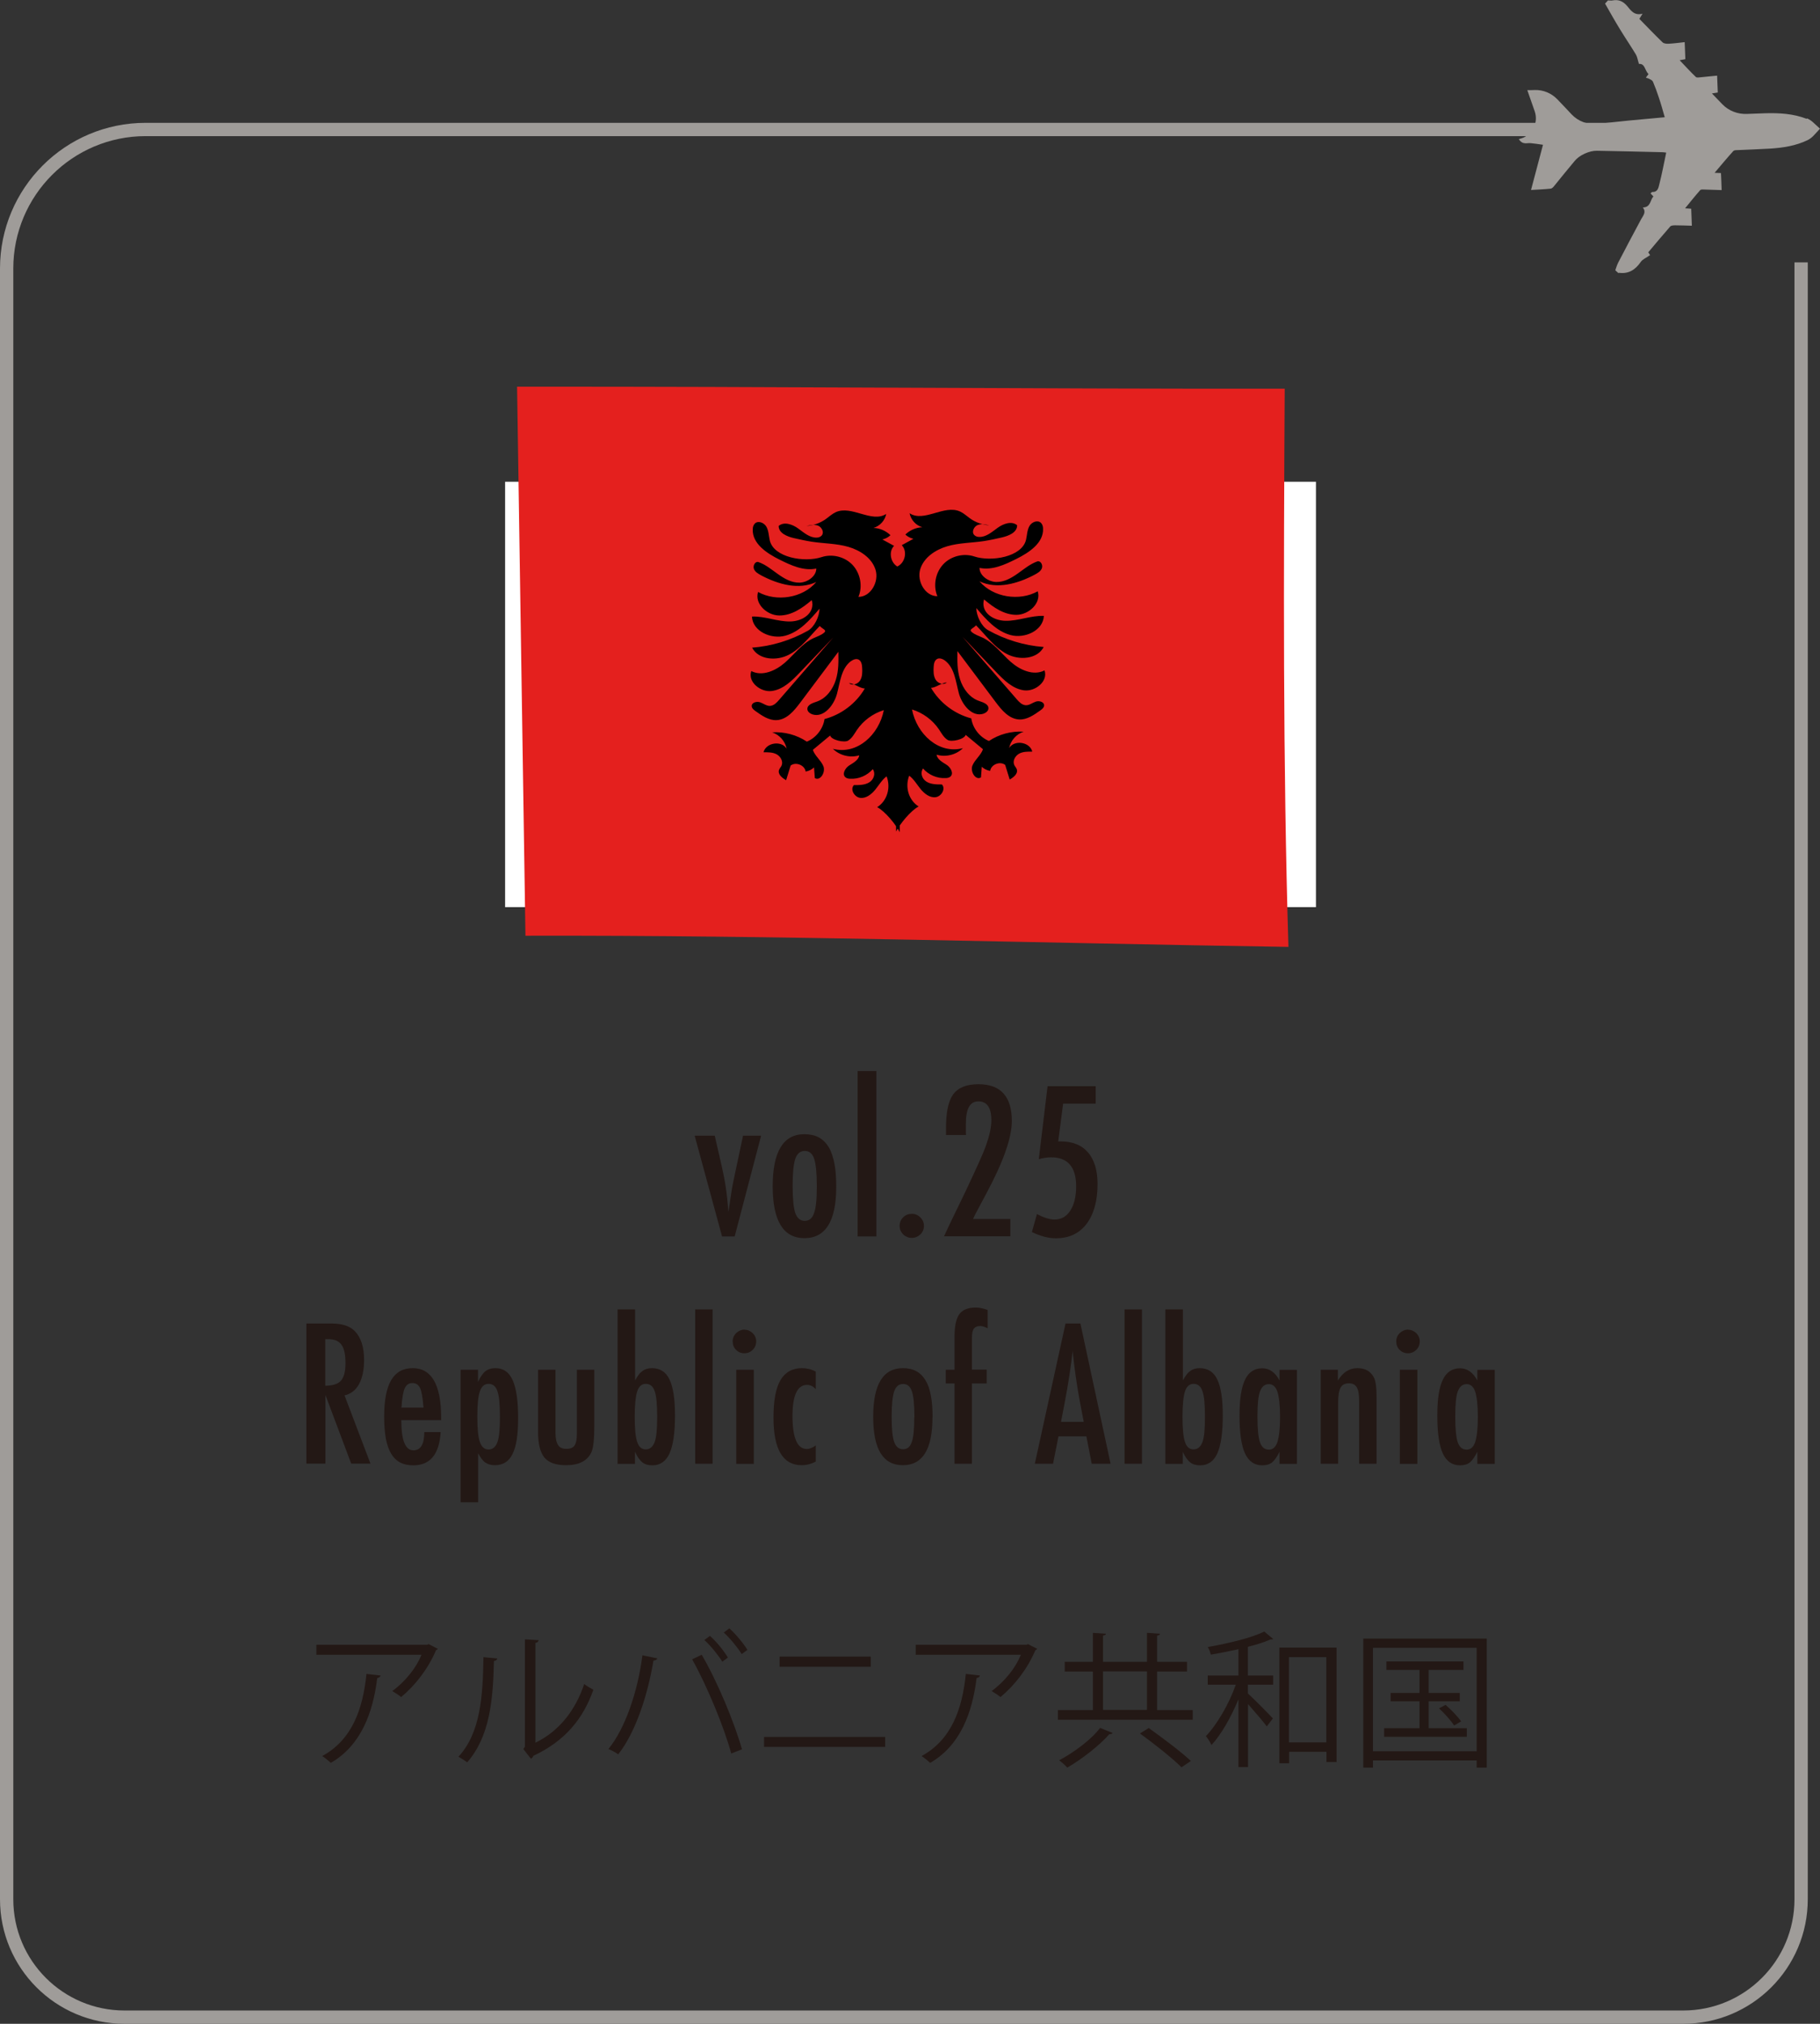 <?xml version="1.0" encoding="UTF-8"?><svg id="_レイヤー_2" xmlns="http://www.w3.org/2000/svg" viewBox="0 0 136.92 152.24"><rect x="0" y="0" width="136.92" height="152.24" fill="#333333" stroke="none"/><defs><style>.cls-1{fill:none;stroke:#9f9c99;stroke-miterlimit:10;}.cls-2,.cls-3,.cls-4,.cls-5,.cls-6{stroke-width:0px;}.cls-3{fill:#231815;}.cls-4{fill:#e4201e;}.cls-5{fill:#9f9c99;}.cls-6{fill:#fff;}</style></defs><g id="_レイヤー_1-2"><path class="cls-3" d="M52.26,85.43h1.51l.55,2.4c.11.49.21,1,.29,1.55.08.54.14,1.14.19,1.78.03-.15.04-.24.04-.26l.17-1.13c.06-.43.19-1.08.38-1.94l.51-2.4h1.36l-1.99,7.58h-.95l-2.06-7.58Z"/><path class="cls-3" d="M62.91,89.29c0,2.56-.8,3.85-2.39,3.85s-2.39-1.3-2.39-3.9.79-3.92,2.38-3.92c.41,0,.77.08,1.07.23.3.16.55.4.75.72.2.33.34.74.44,1.24s.14,1.09.14,1.78ZM61.45,89.25c0-1-.07-1.69-.2-2.08-.13-.4-.37-.59-.71-.59s-.57.2-.71.59c-.13.39-.2,1.07-.2,2.04s.07,1.65.2,2.04c.14.39.38.59.71.59s.57-.19.7-.58c.14-.36.21-1.03.21-2Z"/><path class="cls-3" d="M64.52,80.57h1.41v12.44h-1.41v-12.44Z"/><path class="cls-3" d="M68.61,91.31c.24,0,.45.09.63.27.18.18.27.39.27.64s-.09.46-.27.64c-.19.17-.4.26-.64.26-.13,0-.25-.02-.36-.07-.11-.05-.21-.11-.29-.19-.08-.08-.15-.18-.2-.29-.05-.11-.07-.23-.07-.36,0-.25.09-.46.27-.64.18-.18.4-.26.66-.26Z"/><path class="cls-3" d="M72.67,85.38h-1.5v-.45c-.01-1.24.17-2.1.54-2.61.38-.51,1.01-.76,1.9-.76,1.67,0,2.51.92,2.51,2.77,0,1.25-.63,3.04-1.88,5.38l-.9,1.69s-.02.04-.04.09-.06.12-.1.21h2.81v1.3h-4.99c.08-.19.26-.55.52-1.11.27-.55.63-1.3,1.08-2.23.39-.82.71-1.52.97-2.09.26-.57.46-1.04.59-1.41.26-.73.4-1.36.4-1.9,0-.94-.33-1.41-.98-1.41s-.94.58-.94,1.74v.64s.01.12.01.12Z"/><path class="cls-3" d="M78.82,81.71h3.61v1.31h-2.45l-.37,2.84h.18c.45,0,.84.07,1.19.21s.64.35.87.62c.24.27.41.61.54,1.01.12.4.18.86.18,1.37,0,1.27-.28,2.27-.83,3-.55.72-1.32,1.08-2.31,1.08-.55,0-1.16-.16-1.8-.47l.38-1.35c.52.27.96.41,1.32.41.5,0,.9-.22,1.19-.67.29-.45.44-1.06.44-1.83,0-1.45-.63-2.18-1.88-2.18-.31,0-.62.05-.93.14l.66-5.49Z"/><path class="cls-3" d="M23.05,99.56h1.88c.78,0,1.36.18,1.74.55.48.48.72,1.21.72,2.19,0,.76-.13,1.36-.38,1.82-.25.46-.62.74-1.09.85l1.95,5.13h-1.45l-1.94-5.17v5.17h-1.43v-10.55ZM24.48,104.24c.55,0,.95-.13,1.17-.38s.34-.69.34-1.29c0-.33-.02-.61-.07-.84-.05-.23-.12-.42-.23-.57s-.24-.25-.4-.32-.36-.1-.58-.1h-.24v3.51Z"/><path class="cls-3" d="M31.93,107.73h1.22c-.1,1.66-.78,2.5-2.06,2.5-.38,0-.71-.07-.98-.21s-.5-.36-.68-.66c-.18-.3-.31-.67-.4-1.13-.08-.46-.13-1-.13-1.63,0-1.25.17-2.17.53-2.78.35-.6.89-.9,1.62-.9,1.42,0,2.14,1.25,2.14,3.75v.16h-3c0,1.51.3,2.27.91,2.27.55,0,.82-.46.82-1.37ZM31.86,105.89c-.06-.74-.14-1.23-.25-1.46-.12-.26-.31-.39-.58-.39s-.46.13-.58.39c-.11.23-.2.72-.25,1.46h1.66Z"/><path class="cls-3" d="M34.65,113.01v-9.97h1.31v.92c.18-.39.37-.66.56-.81s.44-.23.76-.23c.59,0,1.02.3,1.29.91.27.6.41,1.55.41,2.83s-.14,2.16-.42,2.71c-.27.57-.72.85-1.33.85-.29,0-.53-.07-.72-.2-.09-.06-.18-.16-.27-.27-.09-.12-.18-.26-.27-.43v3.69h-1.31ZM37.61,106.61c0-.96-.06-1.61-.19-1.96-.12-.37-.35-.55-.67-.55-.3,0-.52.19-.65.57-.13.36-.19.99-.19,1.9s.06,1.54.19,1.9c.13.38.35.57.65.57s.53-.18.67-.55c.13-.34.19-.97.19-1.89Z"/><path class="cls-3" d="M40.48,103.04h1.31v4.73c0,.44.07.75.2.94.12.19.32.28.61.28.3,0,.51-.08.62-.25.12-.17.18-.47.18-.9v-4.8h1.31v4.23c0,.99-.07,1.65-.22,1.98-.31.65-.94.97-1.91.97-.76,0-1.3-.19-1.62-.57-.32-.39-.48-1.03-.48-1.93v-4.68Z"/><path class="cls-3" d="M46.47,98.5h1.31v5.34c.09-.17.19-.32.28-.44s.19-.21.28-.27c.18-.14.42-.21.71-.21s.56.07.78.21c.22.14.4.35.54.65.14.29.24.66.31,1.11.07.45.1.99.1,1.61,0,1.29-.14,2.23-.41,2.83-.27.6-.71.9-1.29.9-.31,0-.56-.07-.75-.22-.19-.15-.38-.41-.56-.8v.91h-1.31v-11.61ZM49.44,106.61c0-.96-.06-1.61-.19-1.96-.12-.37-.35-.55-.67-.55-.3,0-.52.19-.64.56-.12.37-.19,1.01-.19,1.91s.06,1.54.19,1.91c.12.37.34.55.64.55s.53-.18.67-.55c.13-.34.19-.97.19-1.89Z"/><path class="cls-3" d="M52.3,98.5h1.31v11.61h-1.31v-11.61Z"/><path class="cls-3" d="M56.01,100.03c.24,0,.44.09.62.26.17.17.26.38.26.62s-.09.46-.26.63c-.17.17-.38.26-.63.26s-.46-.09-.63-.26c-.17-.17-.25-.38-.25-.64,0-.24.09-.44.26-.62.19-.17.4-.26.64-.26ZM55.39,103.04h1.32v7.08h-1.32v-7.08Z"/><path class="cls-3" d="M61.37,103.18v1.33c-.18-.22-.4-.33-.66-.33-.72,0-1.09.78-1.09,2.34,0,1.65.36,2.48,1.08,2.48.2,0,.42-.09.67-.27v1.22c-.35.18-.7.27-1.06.27-1.41,0-2.12-1.19-2.12-3.58,0-1.27.17-2.21.52-2.81.35-.6.89-.91,1.62-.91.35,0,.7.08,1.03.25Z"/><path class="cls-3" d="M70.15,106.63c0,2.39-.74,3.59-2.23,3.59s-2.23-1.21-2.23-3.64.74-3.66,2.23-3.66c.38,0,.72.07,1,.22.28.15.51.37.7.68s.32.69.41,1.16.13,1.02.13,1.66ZM68.79,106.6c0-.93-.06-1.58-.19-1.94-.12-.37-.34-.55-.66-.55s-.53.18-.67.55c-.12.36-.19,1-.19,1.91s.06,1.54.19,1.9c.13.36.35.55.67.55s.53-.18.65-.54c.13-.34.19-.96.19-1.87Z"/><path class="cls-3" d="M71.15,103.04h.66v-2.47c0-.81.12-1.38.36-1.71s.65-.5,1.24-.5c.26,0,.55.06.89.18v1.38c-.21-.11-.4-.17-.56-.17-.22,0-.38.07-.48.2-.09.13-.14.36-.14.67v.53s0,1.88,0,1.88h1.11v1.04h-1.11v6.04h-1.31v-6.04h-.66v-1.04Z"/><path class="cls-3" d="M80.17,99.56h1.11l2.27,10.55h-1.42l-.4-2.06h-2.1l-.41,2.06h-1.37l2.31-10.55ZM81.53,106.96l-.32-1.68c-.21-1.14-.38-2.37-.52-3.66-.06.63-.15,1.28-.25,1.92-.1.65-.22,1.34-.36,2.07l-.26,1.35h1.7Z"/><path class="cls-3" d="M84.6,98.5h1.31v11.61h-1.31v-11.61Z"/><path class="cls-3" d="M87.68,98.5h1.31v5.34c.09-.17.19-.32.28-.44s.19-.21.28-.27c.18-.14.42-.21.71-.21s.56.07.78.21c.22.14.4.35.54.65.14.29.24.66.31,1.11.07.45.1.99.1,1.61,0,1.29-.14,2.23-.41,2.83-.27.6-.71.9-1.29.9-.31,0-.56-.07-.75-.22-.19-.15-.38-.41-.56-.8v.91h-1.31v-11.61ZM90.65,106.61c0-.96-.06-1.61-.19-1.96-.12-.37-.35-.55-.67-.55-.3,0-.52.19-.64.56-.12.37-.19,1.01-.19,1.91s.06,1.54.19,1.91c.12.37.34.55.64.55s.53-.18.67-.55c.13-.34.19-.97.19-1.89Z"/><path class="cls-3" d="M97.57,103.04v7.08h-1.31v-.91c-.19.39-.38.65-.56.8-.19.15-.44.22-.74.22-.59,0-1.02-.3-1.3-.9-.27-.6-.41-1.54-.41-2.83s.14-2.13.41-2.7c.27-.58.71-.87,1.3-.87.54,0,.98.31,1.3.92v-.8h1.31ZM94.6,106.55c0,.93.06,1.58.19,1.95.13.37.35.55.67.55.29,0,.51-.19.64-.57.13-.41.2-1.04.2-1.89s-.07-1.49-.2-1.9c-.13-.38-.35-.57-.64-.57-.31,0-.53.18-.67.55-.13.34-.19.97-.19,1.89Z"/><path class="cls-3" d="M99.34,103.04h1.31v.81c.38-.62.86-.93,1.46-.93s.99.23,1.24.68c.14.25.21.75.21,1.48v5.03h-1.31v-4.73c0-.48-.06-.82-.18-1.02s-.31-.3-.59-.3c-.15,0-.28.03-.38.08-.1.05-.19.14-.25.25-.06.12-.11.27-.14.46s-.04.42-.04.69v4.57h-1.31v-7.08Z"/><path class="cls-3" d="M105.93,100.03c.24,0,.44.09.62.26.17.17.26.38.26.62s-.09.46-.26.63c-.17.17-.38.26-.63.26s-.46-.09-.63-.26c-.17-.17-.25-.38-.25-.64,0-.24.09-.44.26-.62.19-.17.4-.26.64-.26ZM105.31,103.04h1.32v7.08h-1.32v-7.08Z"/><path class="cls-3" d="M112.45,103.04v7.08h-1.31v-.91c-.19.39-.38.65-.56.8-.19.15-.44.22-.74.22-.59,0-1.02-.3-1.3-.9-.27-.6-.41-1.54-.41-2.83s.14-2.13.41-2.7c.27-.58.71-.87,1.3-.87.54,0,.98.31,1.3.92v-.8h1.31ZM109.48,106.55c0,.93.06,1.58.19,1.95.13.37.35.55.67.55.29,0,.51-.19.64-.57.13-.41.2-1.04.2-1.89s-.07-1.49-.2-1.9c-.13-.38-.35-.57-.64-.57-.31,0-.53.18-.67.55-.13.34-.19.97-.19,1.89Z"/><path class="cls-3" d="M32.94,124.04s-.09.08-.14.1c-.6,1.41-1.55,2.63-2.62,3.52-.17-.14-.48-.34-.67-.45,1.02-.74,1.83-1.8,2.2-2.73h-7.91v-.75h8.33l.12-.05.7.36ZM28.63,126.04c-.01.09-.11.17-.25.19-.32,2.6-1.22,5.07-3.49,6.38-.15-.13-.44-.38-.65-.51,2.25-1.23,3.06-3.53,3.33-6.18l1.07.12Z"/><path class="cls-3" d="M37.41,124.76c-.01.1-.11.17-.25.19-.07,2.96-.31,5.66-2.01,7.62-.18-.13-.44-.3-.66-.42,1.65-1.78,1.84-4.53,1.88-7.49l1.05.1ZM40.27,131.1c1.84-.89,3.04-2.5,3.68-4.42.17.14.5.33.69.43-.78,2.22-2.15,3.86-4.51,4.97-.03.09-.11.18-.19.22l-.57-.73.12-.17v-8.08l1.03.06c-.01.1-.09.19-.24.21v7.5Z"/><path class="cls-3" d="M49.45,124.75c-.03.09-.12.15-.29.17-.44,2.64-1.36,5.42-2.65,7.05-.2-.15-.5-.3-.74-.4,1.24-1.5,2.21-4.29,2.56-7.05l1.12.23ZM55.01,131.9c-.52-1.92-1.8-5.05-2.94-7.08l.72-.34c1.16,1.97,2.45,5.07,3.03,7.11l-.81.32ZM53.41,123.06c.51.45,1.05,1.13,1.35,1.63l-.42.31c-.31-.5-.88-1.21-1.35-1.63l.42-.31ZM54.87,122.49c.5.46,1.05,1.12,1.36,1.62l-.43.32c-.31-.5-.88-1.2-1.35-1.62l.42-.32Z"/><path class="cls-3" d="M66.59,130.66v.75h-9.11v-.75h9.11ZM65.51,124.62v.76h-6.86v-.76h6.86Z"/><path class="cls-3" d="M78.03,124.04s-.09.08-.14.1c-.6,1.41-1.55,2.63-2.62,3.52-.17-.14-.48-.34-.67-.45,1.02-.74,1.83-1.8,2.2-2.73h-7.91v-.75h8.33l.12-.05.7.36ZM73.72,126.04c-.01.09-.11.17-.25.19-.32,2.6-1.22,5.07-3.49,6.38-.15-.13-.44-.38-.65-.51,2.25-1.23,3.06-3.53,3.33-6.18l1.07.12Z"/><path class="cls-3" d="M87.06,128.64h2.67v.73h-10.14v-.73h2.63v-2.9h-2.12v-.73h2.12v-2.18l.98.07c-.01.07-.07.12-.22.14v1.97h3.31v-2.18l.98.07c-.01.07-.07.12-.22.14v1.97h2.25v.73h-2.25v2.9ZM83.7,130.36c-.03.07-.12.1-.24.09-.73.83-2.03,1.86-3.17,2.52-.15-.18-.43-.42-.61-.55,1.14-.61,2.44-1.58,3.08-2.44l.94.38ZM82.98,125.73v2.9h3.31v-2.9h-3.31ZM88.89,132.95c-.67-.67-2.05-1.77-3.13-2.55l.66-.41c1.05.75,2.45,1.8,3.17,2.48l-.71.48Z"/><path class="cls-3" d="M93.17,124.06c-.69.15-1.4.3-2.08.41-.03-.17-.13-.41-.23-.57,1.55-.28,3.31-.69,4.25-1.17l.68.57s-.07.03-.22.03c-.45.2-1.04.39-1.69.55v2.16h1.9v.69h-1.9v.66c.46.42,1.6,1.57,1.88,1.88l-.46.6c-.27-.37-.92-1.12-1.41-1.68v4.74h-.72v-5.1c-.55,1.33-1.3,2.66-2.03,3.44-.09-.21-.28-.5-.42-.67.84-.87,1.75-2.44,2.25-3.87h-2.11v-.69h2.31v-1.98ZM96.25,123.94h4.3v8.61h-.76v-.77h-2.81v.86h-.73v-8.7ZM96.97,131.07h2.81v-6.41h-2.81v6.41Z"/><path class="cls-3" d="M102.56,123.26h9.29v9.71h-.76v-.54h-7.8v.54h-.73v-9.71ZM103.29,131.74h7.8v-7.78h-7.8v7.78ZM107.49,130h2.86v.65h-6.22v-.65h2.66v-2.02h-2.17v-.63h2.17v-1.73h-2.49v-.64h5.8v.64h-2.62v1.73h2.34v.63h-2.34v2.02ZM109.4,129.8c-.23-.35-.72-.9-1.14-1.29l.49-.26c.43.37.93.89,1.17,1.24l-.52.31Z"/><path class="cls-1" d="M135.5,19.74v123.13c0,4.9-3.97,8.87-8.87,8.87H9.37c-4.9,0-8.87-3.97-8.87-8.87V20.2c0-5.77,4.68-10.46,10.46-10.46h124.54v.5"/><path class="cls-5" d="M135.93,8.9c.18.07.35.19.49.32l.5.46-.46.5c-.13.14-.29.27-.47.36-.89.43-1.86.58-2.84.64-.8.05-1.59.07-2.39.11-.12,0-.28,0-.35.06-.47.52-.92,1.06-1.42,1.65.24.01.39.02.48.02.02.43.04.83.05,1.28-.4-.01-.82-.03-1.23-.04-.13,0-.31-.03-.38.04-.38.43-.74.88-1.14,1.37.22.01.36.02.46.03.02.42.03.82.05,1.28-.4-.01-.82-.03-1.23-.03-.13,0-.32,0-.4.09-.57.65-1.12,1.31-1.65,1.94.08.12.14.22.14.21-.28.2-.57.31-.71.52-.41.59-.91.91-1.64.81,0,0-.02.02-.03.03l-.24-.22c.07-.19.12-.38.21-.56.57-1.1,1.15-2.19,1.74-3.29.15-.27.4-.53.12-.87.62-.02.54-.58.8-.83-.09-.09-.15-.16-.22-.23.05-.04.1-.11.14-.11.4.02.46-.32.52-.57.2-.78.35-1.58.52-2.39-.1-.01-.18-.03-.26-.03-1.65-.04-3.3-.08-4.96-.11-.56-.01-1.31.33-1.66.76-.52.62-1.03,1.25-1.54,1.88-.07.09-.17.2-.27.21-.48.05-.96.07-1.48.1.31-1.17.59-2.25.9-3.4-.34-.05-.62-.09-.91-.12-.28-.04-.62.16-.91-.31h0c.95-.18,1.51-1.16,1.2-2.08l-.56-1.6c.2,0,.38,0,.56-.01.64-.02,1.25.24,1.69.69.36.38.73.76,1.08,1.14.51.54,1.23.8,1.97.72.77-.09,1.55-.17,2.32-.25.9-.09,1.8-.16,2.72-.25-.15-.52-.28-1-.44-1.47-.13-.41-.28-.81-.45-1.21-.04-.09-.16-.15-.26-.2-.08-.05-.18-.06-.27-.1.06-.08.12-.16.2-.27-.28-.25-.26-.81-.72-.76-.09-.27-.12-.52-.23-.71-.4-.66-.83-1.29-1.23-1.95-.38-.62-.73-1.25-1.09-1.88.07-.08.15-.16.22-.24.12,0,.24.03.35,0,.45-.08.78.06,1.09.42.27.32.53.75,1.16.58-.11.18-.17.28-.24.39.58.59,1.15,1.19,1.74,1.76.1.1.31.12.46.11.41-.02.83-.08,1.21-.12.02.46.03.87.05,1.28-.11.02-.24.04-.43.08.43.45.81.87,1.22,1.26.07.07.25.03.38.02.42-.04.85-.09,1.22-.12.02.46.03.86.05,1.27-.11.02-.24.04-.44.07.27.28.53.55.78.81.48.5,1.16.76,1.86.73.46-.02.92-.03,1.37-.05,1.07-.03,2.12.03,3.12.42Z"/><rect class="cls-6" x="38" y="36.24" width="61" height="32"/><path class="cls-4" d="M96.93,71.24c-.42-13.93-.36-28.06-.28-42-19.35.02-38.4-.17-57.75-.15.21,13.77.42,27.54.63,41.3,19.07-.05,38.33.55,57.4.84Z"/><path class="cls-2" d="M67.7,62.62c-.29-.58-1.13-1.61-1.71-1.9.76-.48,1.04-1.48.71-2.32-.36.27-.58.67-.86,1.01s-.68.66-1.12.61-.79-.64-.48-.96c.4,0,.82,0,1.16-.21s.49-.67.26-.99c-.42.48-1.06.76-1.7.72-.13,0-.28-.03-.37-.12-.26-.24,0-.69.3-.88s.71-.41.75-.76c-.68.21-1.48.01-1.98-.49,1.82.48,3.47-1.06,3.83-2.91-.82.25-1.55.79-2.03,1.5-.19.29-.36.61-.65.79s-1.26-.04-1.36-.38l-1.3,1.08c.16.46.6.77.79,1.22s-.23,1.15-.64.9c-.02-.27-.04-.54-.06-.8-.17.16-.39.27-.63.31-.07-.49-.75-.75-1.13-.45-.11.37-.22.73-.34,1.1-.3-.17-.65-.45-.53-.78.04-.11.13-.2.18-.3.15-.31-.05-.69-.35-.86s-.66-.16-1-.16c.18-.73,1.35-.91,1.74-.27-.11-.56-.54-1.05-1.09-1.23.92-.06,1.85.19,2.61.7.7-.29,1.22-.96,1.33-1.7,1.26-.33,2.38-1.18,3.03-2.3-.36,0-.83-.4-1.19-.4.24.22.67.07.84-.21s.17-.63.15-.96c-.01-.23-.06-.49-.26-.6-.19-.1-.42,0-.59.12-.72.54-.81,1.57-1.04,2.44s-.99,1.83-1.85,1.56c-.18-.06-.37-.2-.38-.39-.02-.34.41-.47.73-.58.7-.25,1.19-.92,1.41-1.63s.2-1.37.19-2.11c-.96,1.28-1.92,2.56-2.88,3.84-.45.6-.99,1.25-1.74,1.3-.6.04-1.14-.34-1.63-.69-.12-.09-.26-.2-.27-.36-.01-.27.37-.38.63-.29s.49.29.76.27c.28-.02.49-.24.67-.45,1.35-1.57,2.73-3.13,4.08-4.7-.84.88-1.68,1.76-2.52,2.64-.59.62-1.26,1.28-2.11,1.39s-1.83-.69-1.54-1.5c.83.43,1.85-.03,2.55-.65s1.27-1.42,2.12-1.82c.28-.13.58-.22.81-.42s-.13-.27-.33-.5c-.74.75-1.37,1.65-2.3,2.15s-2.3.41-2.79-.52c1.47-.11,2.91-.55,4.19-1.27.5-.28.88-1.08.88-1.66-.72.85-1.5,1.74-2.57,2.03s-2.46-.33-2.51-1.44c.97-.04,1.92.39,2.89.37s1.88-.67,1.61-1.61c-.7.6-1.52,1.17-2.45,1.16s-1.87-.89-1.59-1.77c1.38.77,3.36.46,4.38-.75-1.31.62-2.87.18-4.15-.5-.22-.12-.45-.25-.54-.48s.07-.56.31-.53c.56.19,1.02.58,1.5.92s1.02.65,1.61.64,1.27-.47,1.27-1.06c-.95.2-1.9-.24-2.76-.67-.97-.48-2.07-1.21-2.02-2.29,0-.16.05-.32.16-.43.25-.24.7-.06.87.25s.17.67.25,1.02c.3,1.3,2.62,1.68,3.89,1.26.81-.27,1.77-.03,2.35.6s.76,1.6.43,2.39c.93,0,1.56-1.14,1.29-2.03s-1.15-1.47-2.04-1.73-1.84-.25-2.76-.39c-.45-.07-.9-.17-1.34-.27-.52-.12-1.16-.38-1.15-.92.41-.34,1.03-.12,1.46.19s.87.71,1.4.69c.14,0,.28-.05.37-.15.21-.22.03-.62-.25-.74s-.6-.05-.89.02c.53-.04,1.06-.23,1.49-.55.23-.17.45-.37.71-.49,1.19-.55,2.71.84,3.8.13-.09.49-.48.92-.96,1.05.48.02.94.22,1.28.55-.17.16-.38.27-.61.32.29.16.58.32.88.48-.47.48-.23,1.42.41,1.63l.02,19.91Z"/><path class="cls-2" d="M67.4,62.57c.29-.58,1.13-1.61,1.71-1.9-.76-.48-1.04-1.48-.71-2.32.36.27.58.67.86,1.01s.68.66,1.12.61.79-.64.48-.96c-.4,0-.82,0-1.16-.21s-.49-.67-.26-.99c.42.48,1.06.76,1.7.72.13,0,.28-.03.37-.12.26-.24,0-.69-.3-.88s-.71-.41-.75-.76c.68.21,1.48.01,1.98-.49-1.82.48-3.47-1.06-3.83-2.91.82.25,1.55.79,2.03,1.5.19.29.36.61.65.79s1.26-.04,1.36-.38l1.3,1.08c-.16.46-.6.77-.79,1.22s.23,1.15.64.9c.02-.27.04-.54.06-.8.17.16.39.27.63.31.07-.49.75-.75,1.13-.45.11.37.22.73.34,1.1.3-.17.65-.45.53-.78-.04-.11-.13-.2-.18-.3-.15-.31.05-.69.35-.86s.66-.16,1-.16c-.18-.73-1.35-.91-1.74-.27.11-.56.54-1.05,1.09-1.23-.92-.06-1.85.19-2.61.7-.7-.29-1.22-.96-1.33-1.7-1.26-.33-2.38-1.18-3.03-2.3.36,0,.83-.4,1.19-.4-.24.22-.67.07-.84-.21s-.17-.63-.15-.96c.01-.23.06-.49.26-.6.19-.1.42,0,.59.12.72.54.81,1.57,1.04,2.44s.99,1.83,1.85,1.56c.18-.06.37-.2.38-.39.02-.34-.41-.47-.73-.58-.7-.25-1.19-.92-1.41-1.63s-.2-1.37-.19-2.11c.96,1.28,1.92,2.56,2.88,3.84.45.6.99,1.25,1.74,1.3.6.04,1.14-.34,1.63-.69.12-.09.26-.2.27-.36.01-.27-.37-.38-.63-.29s-.49.29-.76.27c-.28-.02-.49-.24-.67-.45-1.35-1.57-2.73-3.13-4.08-4.7.84.88,1.68,1.76,2.52,2.64.59.62,1.26,1.28,2.11,1.39s1.83-.69,1.54-1.5c-.83.43-1.85-.03-2.55-.65s-1.27-1.42-2.12-1.82c-.28-.13-.58-.22-.81-.42s.13-.27.33-.5c.74.75,1.37,1.65,2.3,2.15s2.3.41,2.79-.52c-1.47-.11-2.91-.55-4.19-1.27-.5-.28-.88-1.08-.88-1.66.72.85,1.5,1.74,2.57,2.03s2.46-.33,2.51-1.44c-.97-.04-1.92.39-2.89.37s-1.88-.67-1.61-1.61c.7.6,1.52,1.17,2.45,1.16s1.87-.89,1.59-1.77c-1.38.77-3.36.46-4.38-.75,1.31.62,2.87.18,4.15-.5.22-.12.45-.25.54-.48s-.07-.56-.31-.53c-.56.19-1.02.58-1.5.92s-1.02.65-1.61.64-1.27-.47-1.27-1.06c.95.2,1.9-.24,2.76-.67.97-.48,2.07-1.21,2.02-2.29,0-.16-.05-.32-.16-.43-.25-.24-.7-.06-.87.25s-.17.67-.25,1.02c-.3,1.3-2.62,1.68-3.89,1.26-.81-.27-1.77-.03-2.35.6s-.76,1.6-.43,2.39c-.93,0-1.56-1.14-1.29-2.03s1.15-1.47,2.04-1.73,1.84-.25,2.76-.39c.45-.07.9-.17,1.34-.27.52-.12,1.16-.38,1.15-.92-.41-.34-1.03-.12-1.46.19s-.87.71-1.4.69c-.14,0-.28-.05-.37-.15-.21-.22-.03-.62.25-.74s.6-.05.89.02c-.53-.04-1.06-.23-1.49-.55-.23-.17-.45-.37-.71-.49-1.19-.55-2.71.84-3.8.13.09.49.48.92.96,1.05-.48.02-.94.22-1.28.55.17.16.38.27.61.32-.29.16-.58.32-.88.48.47.48.23,1.42-.41,1.63l-.02,19.91Z"/></g></svg>